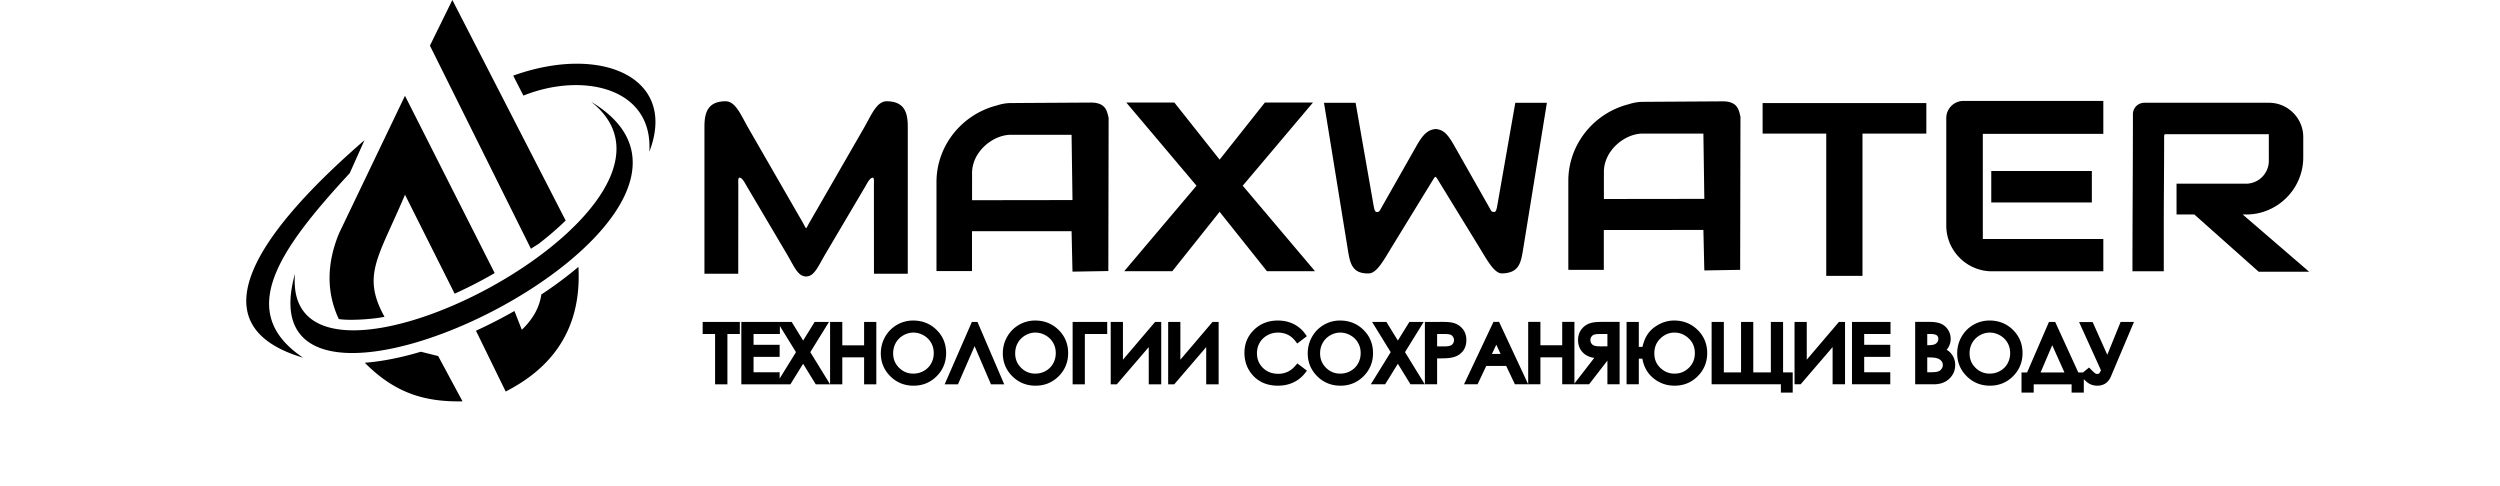 <svg clip-rule="evenodd" fill-rule="evenodd" height="486" image-rendering="optimizeQuality" shape-rendering="geometricPrecision" text-rendering="geometricPrecision" viewBox="-220.65 0.01 8426.31 1933.18" width="2500" xmlns="http://www.w3.org/2000/svg"><path d="M3871.65 842.53l-188.26 236.25h-191.23l287.62-340.06-279.26-330.73h191.23l179.91 226.99 179.96-226.99h191.23l-279.23 330.73 287.49 340.06h-191.19l-188.26-236.25zm2557.17-311.01v565.92h-144.18V531.52h-253.09V409.9h651.24v121.62zm-4431.4-21.58c-30.55-53.15-51.17-107.28-91.34-107.09-68.54.47-83.65 42.34-83.65 100.6v585.53h134.42l.27-351.12c0-13.24-1.94-31.25 4.74-31.11 11.4.3 21.59 21.48 29.48 34.92l158.28 267.86c26.84 45.39 42.5 85.19 70.44 89.47 1.24.2 2.51.33 3.58.47v.4c1.06 0 2.11-.1 3.14-.13 1.1.03 2.17.13 3.17.13v-.4c1.2-.14 2.44-.3 3.54-.47 27.97-4.32 43.72-44.01 70.58-89.47l158.28-267.86c7.89-13.44 18.08-34.62 29.48-34.92 6.64-.14 4.67 17.87 4.67 31.11l.24 351.12h134.48V503.45c0-58.29-15.11-100.13-83.55-100.6-40.23-.2-60.82 53.98-91.37 107.09l-216.26 375.45c-6.32 10.99-9.73 19.15-13.27 22.76-3.41-3.61-6.85-11.73-13.14-22.76L1997.4 509.94zm1289 570.59l142.54-2.41 1.2-609.16c-6.45-24.43-8.85-61.39-71.84-60.99l-265.27 1.61-41.37.33-12.63.04c-18.35.4-36.3 3.74-53.74 9.56-137.53 34.99-239.92 158.68-239.92 304.86v353.76l141.29.17V919.68l396.08-.13 3.67 160.99zm0-284.71l-3.67-259.51h-237.66c-70.42-2.78-156.75 63.63-158.15 150.12V796.39zm1126.14-386.81h-125.7l93.82 578.04c9.32 57.51 15.34 102.46 84.62 100.53 32.29-.91 60.19-54.55 92.4-107.12l162.09-264.29c4.98-8.16 6.99-11.26 10.29-13.07 3.41 1.81 5.38 4.98 10.39 13.07l162.09 264.29c32.25 52.47 61.36 107.95 92.47 107.12 69.25-1.94 75.23-42.98 84.59-100.53l93.82-578.04h-125.67l-71.88 410c-2.28 13.03-5.31 24.36-11.87 24.23-11.67-.24-11.36-3.31-18.98-16.88l-139.13-245.37c-26.1-46.12-41.81-62.96-70.15-67.34-2.14-.14-4.01-.51-8.85 0-28.31 4.38-46.39 21.22-72.56 67.34l-139.16 245.37c-7.62 13.5-7.25 16.64-18.88 16.88-6.61.13-9.66-11.2-11.9-24.23zm1387.12 666.7l142.54-2.38 1.2-609.12c-6.49-24.53-8.92-61.52-71.85-61.09l-265.23 1.64-41.41.3-12.66.07c-18.31.4-36.27 3.78-53.64 9.56-137.59 34.92-239.92 158.68-239.92 304.89v353.74l141.16.14V914.88l396.11-.17 3.71 160.99zm0-284.67l-3.71-259.58h-237.63c-70.48-2.78-156.7 63.7-158.14 150.09V791.57zM6830.2 401.49h556.62v130.94h-479.35v418.13h479.35v128.6h-443.15c-99.76 0-181.55-81.78-181.55-181.65V469.59c0-37.36 30.66-68.1 68.08-68.1zm110.86 278.76h400.07v125h-400.07zm689.8-146.54c-.84 2.07-1.54 4.41-2.14 6.95 0 123.69-1.44 245.77-1.44 370.32v168.18h-124.59c0-208.27 1.84-416.92 1.84-625 0-24.97 20.42-45.39 45.46-45.39h495.89c74.9 0 136.19 61.33 136.19 136.19v81.24c0 124.86-102.27 227.02-226.99 227.02h-13.87l264.45 227.77h-200.75l-255.97-227.77h-70.89V730.71h276.26c49.96 0 90.8-40.81 90.8-90.8V533.7h-414.25zm-6564.2 703.37l29.34 74.69c44.45-42.51 70.38-89.19 77.6-140.33 51.17-33.72 101.03-70.52 147.58-109.92 14.57 264.32-122.41 410.61-289.35 495.86l-118.21-241.83c42-19.25 82.75-39.81 121.75-61.12 10.42-5.62 20.89-11.43 31.28-17.35zm-78.61-150.86l-356.8-705.21-262.28 547.03c-50.33 122.35-49.93 237.12-.93 341.09 43.78 6.85 130.37.74 175.93-7.76l5.88-1.16c-92.04-166.51-23.89-236.32 81.48-485.67l197.45 393.59c48.19-21.65 94.84-45.52 138.86-70.28 6.85-3.78 13.57-7.65 20.42-11.63zM819.68.01l-89.24 181.48 401.79 807.94c10.17-6.64 20.29-12.96 30.25-19.18 37.97-29.24 74.36-60.3 107.88-93.08L819.69.01zM763.26 1416.3l96.89 180.17c-147.15 2.68-267.1-30.55-388.79-153.54 29.57-2.24 58.25-6.12 84.49-10.76 45.88-7.99 92.31-19.28 138.56-33.08zm-569.39-327.72C137.39 1735.81 1906.84 825.7 1371.54 404.8 2142.92 866.67-44.75 1933.19 193.87 1088.58zm276.32-531.01l-58.65 131.18c-285.28 308.93-454.62 553.54-185.62 734.01-446.57-132.62-159.85-514.88 244.27-865.19zm591.62-256.7l40.47 79.5c232.26-93.68 516.54-34.43 500.93 223.25 113.93-295.01-190.56-428.92-541.41-302.76zm6075.42 1180.71h94.95l-48.67-108.55zm-4483.87-158.61c-14.3 0-27.56 3.91-39.94 11.03-12.53 7.25-22.52 16.98-29.67 29.57-7.36 12.94-10.66 27.17-10.66 42.01 0 22.39 7.55 41.44 23.49 57.28 15.81 15.64 34.55 23.32 56.78 23.32 14.71 0 28.48-3.54 41.28-10.76 12.43-7.05 22.29-16.74 29.34-29.2 7.32-12.9 10.56-27.04 10.56-41.78 0-14.54-3.24-28.52-10.53-41.11-7.18-12.5-17.31-22.19-29.74-29.34-12.73-7.29-26.23-11.03-40.91-11.03zm485.31 0c-14.3 0-27.64 3.88-39.98 11.03-12.46 7.21-22.46 17.04-29.54 29.57-7.42 13.04-10.66 27.04-10.66 42.01 0 22.42 7.45 41.44 23.42 57.28 15.82 15.61 34.52 23.32 56.76 23.32 14.7 0 28.51-3.51 41.31-10.76 12.39-7.05 22.22-16.78 29.24-29.2 7.28-12.94 10.65-27.01 10.65-41.78 0-14.57-3.23-28.48-10.55-41.11-7.22-12.46-17.28-22.19-29.78-29.34-12.6-7.22-26.3-11.03-40.87-11.03zm1212.87 0c-14.34 0-27.67 3.88-40.08 11.03-12.43 7.18-22.42 17.11-29.51 29.57-7.42 13.04-10.62 27.07-10.62 42.01 0 22.39 7.45 41.44 23.42 57.28 15.78 15.68 34.52 23.32 56.79 23.32 14.67 0 28.47-3.54 41.24-10.76 12.43-7.05 22.29-16.78 29.31-29.2 7.31-12.9 10.62-27.01 10.62-41.78 0-14.57-3.27-28.48-10.56-41.11-7.21-12.46-17.31-22.19-29.77-29.31-12.64-7.22-26.27-11.06-40.84-11.06zm385.23 5.55v49.2l24.33.33c8.19 0 20.93-.27 28.58-3.34 4.41-1.67 7.72-4.21 10.29-8.32 2.74-4.12 3.98-8.62 3.98-13.51 0-4.77-1.24-9.19-4.02-13.23-2.4-3.78-5.48-6.49-9.66-8.16-7.08-2.81-19.81-2.97-27.5-2.97zm235.38 42.74l-17.31 36.56h34.46zm442.03-42.74h-26.11c-7.68 0-20.68.16-27.77 2.97-4.24 1.7-7.35 4.35-9.86 8.16-2.58 3.91-3.84 8.25-3.84 12.93 0 4.94 1.2 9.42 3.87 13.6 2.58 4.02 6.19 6.55 10.56 8.33 7.66 3.07 19.65 3.34 27.87 3.31l25.27-.21v-49.09zm347.77 75.99c0-22.89-7.48-42.47-24.26-58.29-16-15.1-34.69-23.26-56.78-23.26-22.06 0-40.34 8.26-56.05 23.49-16.75 16.17-24.06 36.06-24.06 59.19 0 22.59 7.28 41.84 23.69 57.58 15.81 15.17 34.43 22.96 56.42 22.96 22.35 0 41.34-7.55 57.38-23.2 16.4-16.04 23.65-35.69 23.65-58.49zm924.45 17.22v58.98h14.33c8.79 0 22.53-.37 30.59-3.78 5.14-2.14 9.25-5.48 12.36-10.19 3.04-4.42 4.67-9.06 4.67-14.44 0-6.65-2-12.16-6.42-17.18-5.14-5.88-12.26-9.12-19.75-10.93-10.66-2.57-24.66-2.47-35.79-2.47zm0-93.21v44.68c8.48-.03 21.09-.34 28.81-3.34 4.67-1.87 8.33-4.74 11.16-8.89 2.78-3.94 4.08-8.22 4.08-13.03 0-5.52-1.4-10.17-5.81-13.74-6.06-4.88-18.18-5.68-25.7-5.68h-12.53zm248.62-5.55c-14.34 0-27.64 3.88-40.01 11.03-12.4 7.21-22.43 17.08-29.54 29.57-7.42 13.04-10.66 27.04-10.66 42.01 0 22.42 7.45 41.44 23.42 57.24 15.78 15.65 34.59 23.36 56.79 23.36 14.67 0 28.47-3.54 41.24-10.76 12.46-7.08 22.29-16.71 29.34-29.2 7.28-12.87 10.62-27.01 10.62-41.78 0-14.57-3.3-28.48-10.62-41.11-7.15-12.46-17.28-22.19-29.71-29.31-12.63-7.22-26.3-11.06-40.87-11.06zm370.93 158.61l23.96-19.64 8.55 8.36c3.21 3.34 14.14 14.23 17.81 15.81 2.04.84 4.11 1.37 6.36 1.37 2.77 0 5.21-.51 7.41-2.04 2.08-1.57 5.59-8.72 7.39-12.57l-86.96-191.66h53.88l58.22 130.17 53.07-130.88h53.08l-91.98 217.6c-9.89 23.36-28.44 36.1-53.87 36.1-9.83 0-19.29-2.01-28.24-6.09-9.12-4.11-17.94-12.1-25.5-19.88v53.54h-48.52v-33.08h-150.7v33.08h-48.52v-80.18h22.22l87.03-201.09h24.7l91.94 201.09h18.68zm-5184.4 24.2l64.94-104.98-64.04-104v31.72h-104.68v43.14h103.77v47.96h-103.77v61.09h103.77v25.07zm-9.15-225.29h56.97l45.66 74.16 45.85-74.16h57.01l-74.39 120.31 78.64 127.87h-56.95l-50.26-81.68-50.5 81.68h-195.27v-248.19h143.24zm-198.62 48.03v200.16h-49v-200.16h-49.4v-48.03h147.76v48.03h-49.37zm457 45.02h86.72v-93.05h48.59v248.19h-48.59v-107.22h-86.72v107.22h-48.6v-248.19h48.6zm281.6-98.53c36.13 0 67.81 11.94 93.64 37.47 25.5 25.17 37.74 56.31 37.74 92.04 0 35.66-12.3 66.67-37.57 91.98-25.23 25.23-56.31 37.7-91.94 37.7-35.76 0-67.08-12.26-92.51-37.57-25.03-24.97-37.76-55.61-37.76-90.96 0-23.39 5.54-45.53 17.08-65.88 11.36-20.05 27.1-36.06 47.05-47.59 19.79-11.46 41.41-17.18 64.28-17.18zm244.64 101.97l-66.15 151.7h-52.91l108.25-248.19h22.19l106.45 248.19h-52.77l-65.07-151.7zm240.73-101.97c36.06 0 67.81 12.01 93.58 37.47 25.46 25.17 37.8 56.31 37.8 92.04 0 35.66-12.43 66.67-37.67 91.95-25.23 25.26-56.28 37.73-91.91 37.73-35.76 0-67.07-12.26-92.5-37.57-25.04-24.97-37.77-55.64-37.77-90.96 0-23.43 5.61-45.49 17.15-65.88 11.29-20.05 27.1-36.06 47.05-47.59 19.82-11.46 41.35-17.18 64.28-17.18zm197.81 53.51v200.16h-48.62v-248.19h137.59v48.03zm254.17 52.17l-127 147.99h-24.3v-248.19h48.63v150.33l128.03-150.33h24.27v248.19h-49.63zm228.56-.04l-127.13 148.03h-24.2v-248.19h48.56v150.33l127.96-150.33h24.23v248.19h-49.42zm400.31-43.38l-38.23 29.27-7.96-10.42c-8.06-10.46-18.01-19.02-29.98-24.73-12.22-5.85-25.33-8.42-38.9-8.42-15.14 0-29.34 3.61-42.54 11.06-12.6 7.12-22.79 16.81-30.05 29.38-7.45 12.83-10.72 26.97-10.72 41.74 0 22.8 7.38 42.21 23.76 58.26 16.88 16.6 37.53 23.49 60.95 23.49 27.74 0 49.9-11 67.89-31.92l8.09-9.39 38.03 28.81-8.22 10.56c-12.33 15.81-28.04 28.04-46.19 36.49-19.15 8.89-39.94 12.73-60.99 12.73-39.77 0-75.3-12.8-101.69-43.32-21.55-24.96-31.48-54.74-31.48-87.52 0-35.56 12.53-66.54 38.07-91.41 26.2-25.46 58.52-36.93 94.81-36.93 21.52 0 42.48 4.12 61.86 13.54 18.35 8.92 33.86 21.86 45.92 38.33l7.59 10.39zm131.97-62.27c36.03 0 67.85 12.01 93.58 37.47 25.4 25.19 37.7 56.31 37.7 92.04 0 35.66-12.36 66.64-37.6 91.95-25.23 25.26-56.28 37.73-91.91 37.73-35.76 0-67.04-12.29-92.43-37.57-25.07-24.93-37.81-55.64-37.81-90.96 0-23.43 5.69-45.46 17.15-65.88 11.26-20.02 27.1-36.1 46.99-47.59 19.88-11.49 41.38-17.18 64.33-17.18zm230.07 79.64l45.95-74.16h56.88l-74.43 120.31 78.68 127.87h-56.91l-50.2-81.68-50.5 81.68h-57.04l79.07-127.87-74.02-120.31h56.85l45.69 74.16zm156.14 70.92v103.11h-48.63v-248.19h57.35c16.98 0 38.21-.43 54.58 3.68 15.17 3.78 27.94 11.6 37.94 23.66 10.69 12.83 15.1 28.44 15.1 44.98 0 16.38-4.21 32.09-14.7 44.92-10.2 12.43-23.96 20.02-39.47 23.76-18.01 4.38-40.88 4.08-59.49 4.08zm802.3-45.88h14.7c6.52-30.18 20.22-57.48 45.36-76.47 23.72-17.87 50.53-28.21 80.41-28.21 36.06 0 67.71 12.04 93.51 37.44 25.6 25.19 38.07 56.24 38.07 92.07 0 35.66-12.46 66.57-37.63 91.91-25.23 25.43-56.42 37.77-92.15 37.77-32.78 0-62.03-10.52-86.85-32.02-23.03-19.91-36.1-45.85-41.25-75.47h-14.16v101.97h-48.66v-248.19h48.66v99.2zm573.86 101.63h38.29v80.44h-47.02v-33.08h-275.55v-248.19h48.63v200.83h68.44v-200.83h48.63v200.83h69.94v-200.83h48.63v200.83zm196.98-100.63l-127.14 147.99h-24.26v-248.19h48.59v150.33l128.03-150.33h24.23v248.19h-49.45zm125.66-52.17v43.14h103.77v47.96h-103.77v61.09h103.77v47.96h-152.33v-248.19h153.3v48.03h-104.74zm327.86 62.79c3.47 2.04 6.78 4.32 9.86 6.92 7.72 6.54 13.6 14.53 17.87 23.69 4.35 9.36 6.42 19.55 6.42 29.88 0 21.48-7.99 40.1-23.59 54.88-16.91 15.97-38.66 21.99-61.49 21.99h-74.13v-248.19h56.95c14.9 0 32.12 1.3 45.88 7.42 11.77 5.21 21.19 13.34 28.08 24.2 6.91 10.83 10.35 23 10.35 35.83 0 11.97-2.97 23.26-9.02 33.55a60.29 60.29 0 0 1-7.18 9.83zm170.61-116.31c36 0 67.88 12.01 93.58 37.47 25.36 25.19 37.8 56.31 37.8 92.04 0 35.66-12.43 66.67-37.63 91.95-25.23 25.29-56.28 37.73-91.94 37.73-35.8 0-67.01-12.29-92.47-37.57-25.14-24.97-37.84-55.61-37.84-90.96 0-23.39 5.65-45.53 17.15-65.88 11.33-20.02 27.13-36.06 47.02-47.59 19.78-11.46 41.48-17.18 64.33-17.18zm-1834.89 253.67h-52.94l-34.62-72.9h-79.43l-34.43 72.9h-53.91l117.14-248.19h22.32l115.77 247.98v-247.98h48.63v93.05h86.72v-93.05h48.53v245.18l78.91-101.93c-8.13-1.23-16.24-3.2-23.69-6.54-12.57-5.62-22.97-14.07-30.29-25.84-7.28-11.76-10.49-24.93-10.49-38.73 0-16.64 4.68-32.12 15.48-44.98 10.32-12.36 23.69-20.25 39.37-23.83 16.31-3.71 36.27-3.31 53.04-3.31h57.45v248.19h-48.52v-94.28l-72.93 94.28h-106.85v-107.22h-86.72v107.22h-48.53z"/></svg>